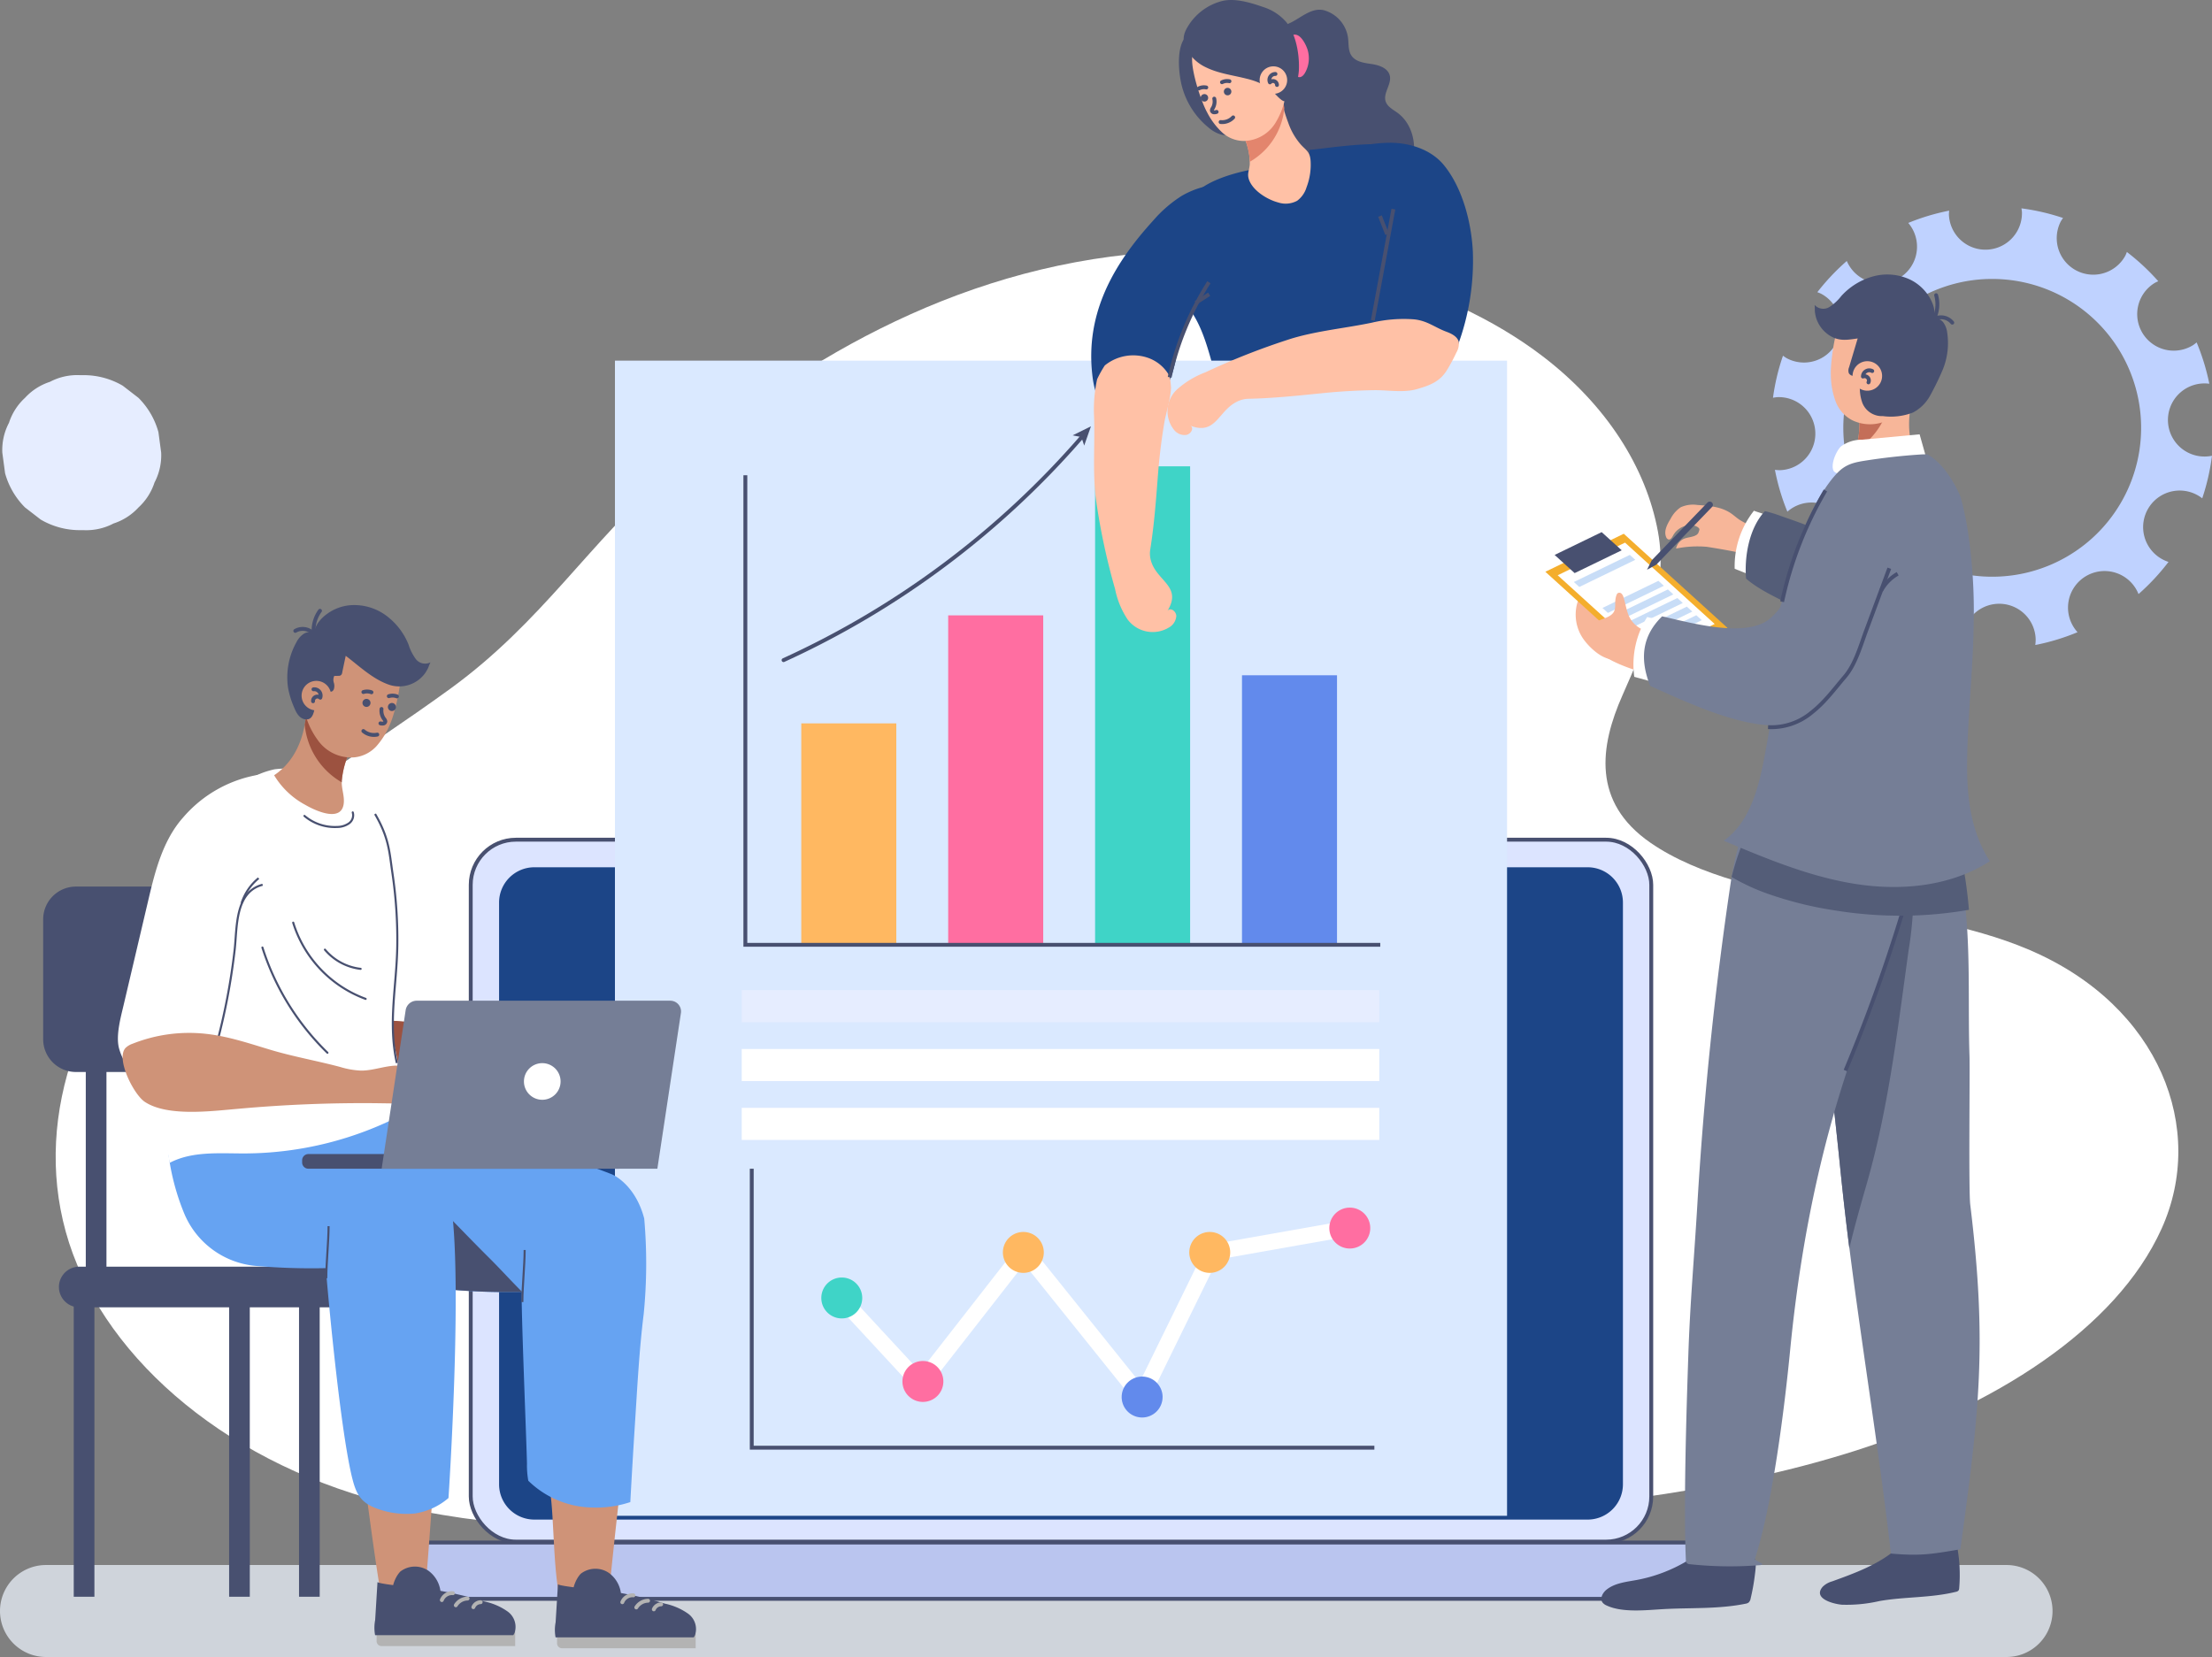 <svg xmlns="http://www.w3.org/2000/svg" width="428.023" height="320.673" viewBox="0 0 428.023 320.673">
  <rect x="0" y="0" width="428.023" height="320.673" fill="#808080" stroke="none"/>
  <g id="Scalability" transform="translate(-4188 -1812.674)">
    <path id="Path_16413" data-name="Path 16413" d="M388.267,401.949H8.9a8.9,8.9,0,0,1,0-17.8H388.267a8.9,8.9,0,0,1,0,17.8" transform="translate(4188 1731.398)" fill="#cfd4db"/>
    <path id="Path_16414" data-name="Path 16414" d="M391.562,177.263c-.161-.07-.323-.14-.486-.209-11.51-4.89-25.075-6.774-38.155-9.128-12.148-2.187-25.791-5.127-35.121-11.589-11.34-7.854-9.76-18.672-5.4-28.508,4.577-10.322,8.9-20.714,6.873-31.674-2.306-12.488-10.011-24.54-22.251-33.909C278.029,47.71,248.6,40,220.41,42.184c-37.833,2.926-68.9,21.96-92.489,42.578C112.444,98.29,103.306,113.653,85.653,126.5,68.2,139.2,48.6,150.643,33.908,165.033c-19.553,19.154-29.072,43.58-22.726,66.6s29.53,44.02,61.279,52.328c20.221,5.291,42.4,5.4,64.023,5.441,44.916.085,89.893.169,134.664-2.316,29.465-1.636,59.321-4.485,86.165-13.025s50.606-23.533,59.407-43c8.745-19.344-.354-43-25.158-53.79" transform="translate(4189.542 1819.417)" fill="#fff"/>
    <path id="Path_16415" data-name="Path 16415" d="M30.652,164.89a14.984,14.984,0,0,0-3.858-6.619l-3.035-2.345a14.929,14.929,0,0,0-7.571-2.048h-.742a11.3,11.3,0,0,0-5.779,1.291,11.235,11.235,0,0,0-4.827,3.1,11.247,11.247,0,0,0-3.1,4.827,11.3,11.3,0,0,0-1.292,5.78q.268,1.993.536,3.987a14.987,14.987,0,0,0,3.858,6.619l3.036,2.346a14.933,14.933,0,0,0,7.57,2.048h.742a11.308,11.308,0,0,0,5.779-1.292,11.235,11.235,0,0,0,4.827-3.1,11.241,11.241,0,0,0,3.1-4.827,11.3,11.3,0,0,0,1.292-5.779q-.268-2-.536-3.988" transform="translate(4188 1731.398)" fill="#e6edff"/>
    <path id="Path_16423" data-name="Path 16423" d="M311.924,40.953A42.524,42.524,0,0,0,304,43.332a6.967,6.967,0,0,1,.456.588,7.077,7.077,0,1,1-12.347,6.775,43.083,43.083,0,0,0-5.7,6.039,6.855,6.855,0,0,1,.732.3,7.07,7.07,0,0,1-6.632,12.489,6.936,6.936,0,0,1-.747-.5,42.464,42.464,0,0,0-1.935,8.143,6.839,6.839,0,0,1,.876-.12,7.07,7.07,0,1,1,.5,14.132,6.935,6.935,0,0,1-1-.066,42.576,42.576,0,0,0,2.408,8.1,7.069,7.069,0,1,1,7.316,11.856,43.147,43.147,0,0,0,6.183,5.841,6.952,6.952,0,0,1,.408-1A7.071,7.071,0,1,1,307,122.544a7.171,7.171,0,0,1-.643.963,42.5,42.5,0,0,0,8.319,1.951,7.059,7.059,0,1,1,13.98-1.609,7.024,7.024,0,0,1-.076,1.166,42.6,42.6,0,0,0,8.18-2.481,7.072,7.072,0,1,1,11.8-7.375,43.1,43.1,0,0,0,5.8-6.224,7.161,7.161,0,0,1-.972-.4,7.074,7.074,0,1,1,7.5-11.909,42.471,42.471,0,0,0,1.883-8.234,6.851,6.851,0,0,1-.947.129,7.075,7.075,0,1,1,.432-14.071,42.51,42.51,0,0,0-2.454-8,6.89,6.89,0,0,1-.677.524,7.07,7.07,0,0,1-7.5-11.988,7.243,7.243,0,0,1,.755-.373,43,43,0,0,0-6.078-5.664,6.67,6.67,0,0,1-.29.711,7.071,7.071,0,0,1-12.489-6.633,6.97,6.97,0,0,1,.435-.652,42.532,42.532,0,0,0-8.057-1.867,6.694,6.694,0,0,1,.1.714,7.07,7.07,0,0,1-14.131.5,6.742,6.742,0,0,1,.05-.769m7.3,13.236A28.814,28.814,0,1,1,291.453,84a28.814,28.814,0,0,1,27.776-29.815" transform="translate(4253.246 1812.487)" fill="#bfd2ff"/>
    <path id="Path_16424" data-name="Path 16424" d="M270.41,77.352c-.869-.635-1.949-1.172-2.284-2.195-.541-1.648,1.225-3.362.789-5.041-.366-1.41-2.04-1.98-3.48-2.195s-3.093-.414-3.916-1.616c-.685-1-.524-2.325-.684-3.526a6.462,6.462,0,0,0-4.534-5.238c-2.5-.71-4.684,1.559-6.773,2.471a7.2,7.2,0,0,0-4.184,5.4,17.232,17.232,0,0,0,.375,7.144,51.362,51.362,0,0,1,1.372,7.07,20.759,20.759,0,0,1-1.131,7.544,7.885,7.885,0,0,0,.309,5.687c.907,1.554,2.742,2.279,4.471,2.777a24.422,24.422,0,0,0,10.345.97,13.931,13.931,0,0,0,8.569-4.534,11.226,11.226,0,0,0,3.408-4.7c1.284-3.479.342-7.832-2.652-10.021" transform="translate(4188 1757.149)" fill="#485070"/>
    <path id="Path_16425" data-name="Path 16425" d="M253.045,65.244a5.685,5.685,0,0,1-.525,4.38c-.248.43-.641.87-1.136.835-.57-.04-.888-.665-1.068-1.207a19.531,19.531,0,0,1-.936-4.619c-.076-.962.1-2.7,1.471-2.366,1.06.258,1.923,2.05,2.194,2.977" transform="translate(4188 1757.149)" fill="#ff6ea1"/>
    <path id="Path_16426" data-name="Path 16426" d="M253.042,88.79c-1.007,3.512-6.719,5.209-10.006,1.16-.4-.5-.777-1.021-1.14-1.548-3.545.7-8.816,2.24-11.184,5.116a9.025,9.025,0,0,0-1.477,3.265,130.044,130.044,0,0,0-3.073,12.78,2.9,2.9,0,0,0-.014,1.485,3.306,3.306,0,0,0,1.227,1.346c4.9,3.861,6.184,10.1,7.8,15.734,2.446,8.554,3.574,20.387,6.019,28.942,8.014.616,41.4-6.958,45.415-10.475-5.76-10.372-10.422-29.084-12.249-42.1-.774-5.516-2.939-10.77-5.049-15.935-.494-1.209-.94-4-1.855-4.783-1.219-1.042-12.853.719-14.085.76q.066,1.031.094,2.062a7.084,7.084,0,0,1-.419,2.194" transform="translate(4188 1757.149)" fill="#1c4587"/>
    <path id="Path_16427" data-name="Path 16427" d="M241.143,83.131a15.429,15.429,0,0,0-1.574-3.455,9.875,9.875,0,0,0,5.478-1.863,16.724,16.724,0,0,0,2.205-1.941c.244-.249.616-.883,1.006-1.338-.527.615.772,4.081,1.033,4.789a12.7,12.7,0,0,0,2.37,4.125c1.052,1.167,1.741,1.364,1.926,3.014a12.116,12.116,0,0,1-.764,5.289A5.044,5.044,0,0,1,251,94.379a4.666,4.666,0,0,1-3.676.326c-2.07-.542-4.911-2.269-5.652-4.432-.388-1.134.048-1.715.151-2.877a11.228,11.228,0,0,0-.678-4.265" transform="translate(4188 1757.149)" fill="#ffc1a6"/>
    <path id="Path_16428" data-name="Path 16428" d="M241.841,86.829c0-.115,0-.232-.01-.35a16.066,16.066,0,0,0-2.263-6.8,9.875,9.875,0,0,0,5.479-1.863,16.788,16.788,0,0,0,2.205-1.941c.244-.249.615-.883,1.006-1.338.059.643.148,1.279.263,1.907a13.435,13.435,0,0,1-6.68,10.387" transform="translate(4188 1757.149)" fill="#e3856d"/>
    <path id="Path_16429" data-name="Path 16429" d="M228.65,72.018a15.342,15.342,0,0,0,5.261,8.242,6.408,6.408,0,0,0,2.358,1.3,3,3,0,0,0,2.582-.439c1.009-.8,1.179-2.24,1.253-3.526a29.648,29.648,0,0,0-.229-7.208,11.442,11.442,0,0,0-3.237-6.331c-1.448-1.338-5.422-3.281-7.169-1.436-1.9,2.005-1.409,7-.819,9.4" transform="translate(4188 1757.149)" fill="#485070"/>
    <path id="Path_16430" data-name="Path 16430" d="M230.716,66.351c.34-2.265,2.9-.583,4.983-1.544,1.809-.837,3.177-1.56,5.218-1.416a7.467,7.467,0,0,1,4.891,2.17c.342.359.655.726.946,1.1a25.88,25.88,0,0,1,2.108,4.174l.021.1a14.074,14.074,0,0,1-1.878,8.019,7.349,7.349,0,0,1-6.376,3.852,6.282,6.282,0,0,1-4.058-1.577,13.96,13.96,0,0,1-2.984-3.941c-1.221-2.208-3.246-8.436-2.871-10.931" transform="translate(4188 1757.149)" fill="#ffc1a6"/>
    <path id="Path_16431" data-name="Path 16431" d="M240.618,70.607c-2.47-.585-5.021-.941-7.292-2.064a8.2,8.2,0,0,1-3.926-3.891c-.76-1.753-.235-2.979.766-4.494a10.891,10.891,0,0,1,6.23-4.415c2.511-.661,5.653.313,8.061,1.151a9.821,9.821,0,0,1,4.4,2.862c1.961,2.369,2.628,6.451,2.474,9.445a16.22,16.22,0,0,1-.756,3.643c-.284,1-.793,2.129-1.953,2.273-.8.1-2.389-2.17-3.2-2.676a14.9,14.9,0,0,0-4.182-1.681q-.311-.08-.622-.153" transform="translate(4188 1757.149)" fill="#485070"/>
    <path id="Path_16432" data-name="Path 16432" d="M236.822,73.325a.725.725,0,1,0,.648-.795.726.726,0,0,0-.648.795" transform="translate(4188 1757.149)" fill="#485070"/>
    <path id="Path_16433" data-name="Path 16433" d="M237.9,71.248a2.236,2.236,0,0,0-1.448.19" transform="translate(4188 1757.149)" fill="none" stroke="#485070" stroke-linecap="round" stroke-miterlimit="10" stroke-width="0.75"/>
    <path id="Path_16434" data-name="Path 16434" d="M232.335,74.533a.725.725,0,1,0,.648-.795.726.726,0,0,0-.648.795" transform="translate(4188 1757.149)" fill="#485070"/>
    <path id="Path_16435" data-name="Path 16435" d="M233.415,72.455a2.236,2.236,0,0,0-1.448.19" transform="translate(4188 1757.149)" fill="none" stroke="#485070" stroke-linecap="round" stroke-miterlimit="10" stroke-width="0.75"/>
    <path id="Path_16436" data-name="Path 16436" d="M234.958,74.616a2.52,2.52,0,0,1-.289,1.857.74.74,0,0,0-.165.461.433.433,0,0,0,.383.325,1.252,1.252,0,0,0,.529-.079" transform="translate(4188 1757.149)" fill="none" stroke="#485070" stroke-linecap="round" stroke-miterlimit="10" stroke-width="0.75"/>
    <path id="Path_16437" data-name="Path 16437" d="M238.618,78.242a2.9,2.9,0,0,1-2.431.9" transform="translate(4188 1757.149)" fill="none" stroke="#485070" stroke-linecap="round" stroke-miterlimit="10" stroke-width="0.75"/>
    <path id="Path_16438" data-name="Path 16438" d="M249.051,70.755a2.662,2.662,0,1,1-2.919-2.377,2.662,2.662,0,0,1,2.919,2.377" transform="translate(4188 1757.149)" fill="#ffc1a6"/>
    <path id="Path_16439" data-name="Path 16439" d="M246.8,69.839a1.143,1.143,0,0,0-1.065,1.63.781.781,0,0,1,1.364.5" transform="translate(4188 1757.149)" fill="none" stroke="#485070" stroke-linecap="round" stroke-linejoin="round" stroke-width="0.75"/>
    <path id="Path_16440" data-name="Path 16440" d="M310.78,379.622H99.828a8.74,8.74,0,0,1-8.74-8.74V252.521a8.74,8.74,0,0,1,8.74-8.74H310.78a8.74,8.74,0,0,1,8.74,8.74V370.882a8.74,8.74,0,0,1-8.74,8.74" transform="translate(4188 1731.398)" fill="#dce4ff"/>
    <rect id="Rectangle_3830" data-name="Rectangle 3830" width="228.432" height="135.841" rx="8.74" transform="translate(4279.088 1975.178)" fill="none" stroke="#485070" stroke-miterlimit="10" stroke-width="0.75"/>
    <path id="Path_16441" data-name="Path 16441" d="M336.43,379.794H74.178a10.9,10.9,0,0,0,10.9,10.9H325.526a10.9,10.9,0,0,0,10.9-10.9" transform="translate(4188 1731.398)" fill="#bac5ef"/>
    <path id="Path_16442" data-name="Path 16442" d="M336.43,379.794H74.178a10.9,10.9,0,0,0,10.9,10.9H325.526A10.9,10.9,0,0,0,336.43,379.794Z" transform="translate(4188 1731.398)" fill="none" stroke="#485070" stroke-miterlimit="10" stroke-width="0.75"/>
    <path id="Path_16443" data-name="Path 16443" d="M307.208,375.357H103.4a6.829,6.829,0,0,1-6.829-6.83V255.945a6.829,6.829,0,0,1,6.829-6.83H307.208a6.83,6.83,0,0,1,6.83,6.83V368.527a6.83,6.83,0,0,1-6.83,6.83" transform="translate(4188 1731.398)" fill="#1c4587"/>
    <path id="Path_16444" data-name="Path 16444" d="M208.343,246.334a1.694,1.694,0,1,1-1.693-1.693,1.693,1.693,0,0,1,1.693,1.693" transform="translate(4188 1731.398)" fill="#333"/>
    <rect id="Rectangle_3831" data-name="Rectangle 3831" width="172.623" height="223.556" transform="translate(4306.992 1882.467)" fill="#dae9ff"/>
    <path id="Path_16445" data-name="Path 16445" d="M221.156,354.5l-22.971-28.619-19.976,25.6-17.316-18.711,2.263-2.1,14.853,16.049,20.142-25.809,22.371,27.872,12.984-26.512,27.411-4.848.537,3.038-25.867,4.574Z" transform="translate(4188 1731.398)" fill="#fff"/>
    <path id="Path_16446" data-name="Path 16446" d="M265.145,318.941a3.959,3.959,0,1,0-3.959,3.959,3.959,3.959,0,0,0,3.959-3.959" transform="translate(4188 1731.398)" fill="#ff6ea1"/>
    <path id="Path_16447" data-name="Path 16447" d="M224.963,351.64A3.959,3.959,0,1,0,221,355.6a3.959,3.959,0,0,0,3.959-3.959" transform="translate(4188 1731.398)" fill="#628aec"/>
    <path id="Path_16448" data-name="Path 16448" d="M238.044,323.652a3.959,3.959,0,1,0-3.959,3.959,3.958,3.958,0,0,0,3.959-3.959" transform="translate(4188 1731.398)" fill="#ffb861"/>
    <path id="Path_16449" data-name="Path 16449" d="M201.976,323.652a3.959,3.959,0,1,0-3.959,3.959,3.959,3.959,0,0,0,3.959-3.959" transform="translate(4188 1731.398)" fill="#ffb861"/>
    <path id="Path_16450" data-name="Path 16450" d="M182.54,348.625a3.959,3.959,0,1,0-3.959,3.959,3.959,3.959,0,0,0,3.959-3.959" transform="translate(4188 1731.398)" fill="#ff6ea1"/>
    <path id="Path_16451" data-name="Path 16451" d="M166.842,332.468a3.959,3.959,0,1,0-3.959,3.959,3.959,3.959,0,0,0,3.959-3.959" transform="translate(4188 1731.398)" fill="#3fd4c7"/>
    <path id="Path_16452" data-name="Path 16452" d="M145.463,307.455v53.99H265.942" transform="translate(4188 1731.398)" fill="none" stroke="#485070" stroke-miterlimit="10" stroke-width="0.75"/>
    <rect id="Rectangle_3832" data-name="Rectangle 3832" width="18.387" height="42.712" transform="translate(4343.049 1952.668)" fill="#ffb861"/>
    <rect id="Rectangle_3833" data-name="Rectangle 3833" width="18.388" height="63.615" transform="translate(4371.474 1931.765)" fill="#ff6ea1"/>
    <path id="Path_16453" data-name="Path 16453" d="M151.619,209.03a169.517,169.517,0,0,0,57.8-43.272" transform="translate(4188 1731.398)" fill="none" stroke="#485070" stroke-linecap="round" stroke-miterlimit="10" stroke-width="0.75"/>
    <path id="Path_16454" data-name="Path 16454" d="M211.1,163.781l-1.308,3.727-.542-1.64-1.693-.342Z" transform="translate(4188 1731.398)" fill="#485070"/>
    <rect id="Rectangle_3834" data-name="Rectangle 3834" width="18.387" height="92.461" transform="translate(4399.901 1902.919)" fill="#3fd4c7"/>
    <rect id="Rectangle_3835" data-name="Rectangle 3835" width="18.387" height="52.022" transform="translate(4428.327 1943.358)" fill="#628aec"/>
    <path id="Path_16455" data-name="Path 16455" d="M144.227,173.244v90.877H267.082" transform="translate(4188 1731.398)" fill="none" stroke="#485070" stroke-miterlimit="10" stroke-width="0.75"/>
    <rect id="Rectangle_3836" data-name="Rectangle 3836" width="123.369" height="6.213" transform="translate(4331.525 2004.292)" fill="#e6edff"/>
    <rect id="Rectangle_3839" data-name="Rectangle 3839" width="123.369" height="6.213" transform="translate(4331.525 2015.682)" fill="#fff"/>
    <rect id="Rectangle_3840" data-name="Rectangle 3840" width="123.369" height="6.213" transform="translate(4331.525 2027.072)" fill="#fff"/>
    <path id="Path_16456" data-name="Path 16456" d="M262.221,84.042c-1.438.339-2.865.74-4.283,1.14a1.681,1.681,0,0,0-.674.3,1.614,1.614,0,0,0-.42.919,18.528,18.528,0,0,0,3.246,14.132c.88,1.1,1.923,2.053,2.875,3.089s2.19,1.943,3.032,3.016c.979,1.247,1.393,3.269,1.847,4.764a46.508,46.508,0,0,1,1.919,10.553c.152,2.376.264,5.078,2.087,6.609,1.8,1.518,4.669,1.13,6.533-.314a12.553,12.553,0,0,0,3.715-5.907,47.321,47.321,0,0,0,2.9-18.108c-.272-5.589-1.983-12.321-5.594-16.742-2.417-2.96-6.4-4.283-10.22-4.341a28.459,28.459,0,0,0-6.958.886" transform="translate(4188 1757.149)" fill="#1c4587"/>
    <path id="Path_16457" data-name="Path 16457" d="M265.64,117.53q1.99-10.77,3.982-21.539" transform="translate(4188 1757.149)" fill="none" stroke="#485070" stroke-miterlimit="10" stroke-width="0.75"/>
    <path id="Path_16458" data-name="Path 16458" d="M267.027,97.34l1.377,3.518" transform="translate(4188 1757.149)" fill="none" stroke="#485070" stroke-miterlimit="10" stroke-width="0.75"/>
    <path id="Path_16459" data-name="Path 16459" d="M239.975,133a5.03,5.03,0,0,1,1.59-.3c4.851-.1,9.589-.607,14.484-1.1,3.276-.33,6.556-.518,9.821-.565,2.633-.038,5.682.535,8.247-.189,2.715-.767,4.562-1.528,5.92-3.774a35.25,35.25,0,0,0,1.776-3.324,3.373,3.373,0,0,0,.46-2.037c-.211-.986-1.3-1.585-2.37-1.978-2.275-.836-3.681-2.138-6.292-2.406a26.855,26.855,0,0,0-8.118.636c-5.2,1.091-10.408,1.542-15.513,3.061a137,137,0,0,0-16.737,6.555,17.473,17.473,0,0,0-5.5,3.325,5.755,5.755,0,0,0-.566,7.809,2.615,2.615,0,0,0,2.347.99c.957-.17,1.6-1.428.793-1.8,5.254,2.024,5.393-3.376,9.66-4.907" transform="translate(4188 1757.149)" fill="#ffc1a6"/>
    <path id="Path_16460" data-name="Path 16460" d="M223.553,133.834l.036-.321-.241.592.2-.271" transform="translate(4188 1731.398)" fill="#ff6ea1"/>
    <path id="Path_16461" data-name="Path 16461" d="M237.174,93.226a3.474,3.474,0,0,0-1.336-1.391c-1.695-.991-5.258.533-6.784,1.373a10.23,10.23,0,0,0-.956.591,24.819,24.819,0,0,0-4.859,4.3c-.489.536-.966,1.081-1.439,1.626-7.054,8.146-11.61,17.12-10.469,28.029.244,2.336.71,4.854,2.45,6.432a6.211,6.211,0,0,0,5.231,1.343,9.406,9.406,0,0,0,4.628-2.461l-.051.446c.087-.213.173-.425.26-.637,2.782-2.7,3.433-6.434,4.107-10.068l0-.025,6.633-16.282c1.057-2.594,4.468-9.725,2.581-13.275" transform="translate(4188 1757.149)" fill="#1c4587"/>
    <path id="Path_16462" data-name="Path 16462" d="M225.9,173.748c3.044-4.973-2.505-5.8-3.311-10.238a4.774,4.774,0,0,1-.017-1.62c.773-4.842,1.116-9.622,1.5-14.556q.384-4.956,1.2-9.848c.368-2.2,1.222-4.636,1.327-6.924-.055-.729-.136-1.459-.255-2.172a7.583,7.583,0,0,0-4.567-3.731,8.719,8.719,0,0,0-8,1.592,21.916,21.916,0,0,0-1.482,2.659,27.632,27.632,0,0,0-.592,7.293c.181,5.317-.3,10.556.342,15.831a128.465,128.465,0,0,0,3.726,17.491,16.312,16.312,0,0,0,2.433,5.9,6.06,6.06,0,0,0,7.96,1.553,2.772,2.772,0,0,0,1.449-2.211c0-.974-1.184-1.77-1.716-1.018" transform="translate(4188 1757.149)" fill="#ffc1a6"/>
    <path id="Path_16463" data-name="Path 16463" d="M226.329,128.543a56.774,56.774,0,0,1,7.6-18.393" transform="translate(4188 1757.149)" fill="none" stroke="#485070" stroke-miterlimit="10" stroke-width="0.75"/>
    <path id="Path_16464" data-name="Path 16464" d="M231.372,114.143l2.6-1.678" transform="translate(4188 1757.149)" fill="none" stroke="#485070" stroke-miterlimit="10" stroke-width="0.75"/>
    <path id="Path_16465" data-name="Path 16465" d="M77.055,239.593c3.722,4.254,5.248,9.99,6.513,15.363l4.9,20.831a24.736,24.736,0,0,1,.817,4.947,36.275,36.275,0,0,1-1.325,8.692c-.809,3.32-2.8,3.116-5.754,2.822-4.678-.465-11.042-1.88-14.2-5.695-1.5-1.813-1.984-4.236-2.417-6.55q-.891-4.773-1.784-9.546c-2.43-13-4.859-26.409-2.11-39.346a24.671,24.671,0,0,1,15.354,8.482" transform="translate(4188 1731.398)" fill="#fff"/>
    <path id="Path_16466" data-name="Path 16466" d="M83.931,280.709c2.068.981,4.048,2.244,6.039,3.442,3.162,1.9,6.462,3.242,9.7,5.011a9.649,9.649,0,0,0,2.865,1.177c1.733.306,3.562-.346,5.307-.113,2.334.313,4.323,2.394,5.169,5.144,1.424,4.631-1.911,2.907-4.121,2.5l-5.17-.949a154.061,154.061,0,0,0-20.218-2.2c-3.772-.195-10.416-.108-13.237-3.544-1.371-1.67-2.888-8.956-1.083-10.764a2.769,2.769,0,0,1,1.158-.627,17.558,17.558,0,0,1,10.835-.168,20.78,20.78,0,0,1,2.755,1.09" transform="translate(4188 1731.398)" fill="#9c5240"/>
    <path id="Path_16467" data-name="Path 16467" d="M81.479,334.278H15.335a3.932,3.932,0,0,1,0-7.864H81.479a3.932,3.932,0,0,1,0,7.864" transform="translate(4188 1731.398)" fill="#485070"/>
    <path id="Path_16468" data-name="Path 16468" d="M8.355,282.4V259.19a6.335,6.335,0,0,1,6.335-6.335H66.417a6.335,6.335,0,0,1,6.335,6.335V282.4a6.335,6.335,0,0,1-6.335,6.335H14.69A6.335,6.335,0,0,1,8.355,282.4" transform="translate(4188 1731.398)" fill="#485070"/>
    <rect id="Rectangle_3841" data-name="Rectangle 3841" width="4" height="47.74" transform="translate(4204.599 2014.302)" fill="#485070"/>
    <rect id="Rectangle_3842" data-name="Rectangle 3842" width="4" height="47.74" transform="translate(4247.748 2014.302)" fill="#485070"/>
    <rect id="Rectangle_3843" data-name="Rectangle 3843" width="4" height="57.989" transform="translate(4232.335 2063.699)" fill="#485070"/>
    <rect id="Rectangle_3844" data-name="Rectangle 3844" width="4" height="57.989" transform="translate(4202.269 2063.699)" fill="#485070"/>
    <rect id="Rectangle_3845" data-name="Rectangle 3845" width="4" height="57.989" transform="translate(4266.386 2063.699)" fill="#485070"/>
    <rect id="Rectangle_3846" data-name="Rectangle 3846" width="4" height="57.989" transform="translate(4245.862 2063.699)" fill="#485070"/>
    <path id="Path_16469" data-name="Path 16469" d="M122.4,352.653c-2.268.476-3.826.591-6.5.968-3.9.549-7.805,1.005-11.724,1.343,1.022,7.049,1.952,13.247,2.189,14.494,1.024,5.4.459,18.928,2.869,24.061,2.933.365,5.472-.119,8.215-.343,1.456-13.532,2.652-27.111,4.956-40.523" transform="translate(4188 1731.398)" fill="#cf9378"/>
    <path id="Path_16470" data-name="Path 16470" d="M101.97,364.528a16.991,16.991,0,0,0,.253,3.309,18.165,18.165,0,0,0,12.219,5.183,21.047,21.047,0,0,0,7.524-1.049q.43-7.922.941-15.838c.439-6.869.8-13.735,1.65-20.568a99.232,99.232,0,0,0,.1-18.465c-1.75-6.71-6.207-8.542-6.207-8.542s-12.462-4.931-22-7.026c-11.714-2.571-23.621-4.48-35.4-7.046-5.662-1.233-15.135-1.005-18.058,5.186-3.382,7.162,3.36,16.683,8.791,20.819,5.619,4.278,12.554,6.443,19.454,7.947A126.418,126.418,0,0,0,101,331.3c-.32,0,.954,30.749.968,33.226" transform="translate(4188 1731.398)" fill="#66a3f2"/>
    <path id="Path_16471" data-name="Path 16471" d="M100.986,331.358c.019-.019.04-.035.058-.054-2.176-2.162-4.232-4.451-6.408-6.611-3.24-3.215-6.386-6.53-9.6-9.768-6.393-6.434-12.819-12.836-19.072-19.406q-2.461-.5-4.916-1.033c-5.662-1.234-15.135-1.006-18.058,5.185-3.382,7.163,3.36,16.683,8.792,20.819,5.618,4.279,12.553,6.444,19.453,7.948A126.369,126.369,0,0,0,101,331.3c-.006,0-.011.033-.016.057" transform="translate(4188 1731.398)" fill="#485070"/>
    <path id="Path_16472" data-name="Path 16472" d="M101.076,333.264c.009-3.13.435-6.953.445-10.083" transform="translate(4188 1731.398)" fill="none" stroke="#485070" stroke-miterlimit="10" stroke-width="0.398"/>
    <path id="Path_16473" data-name="Path 16473" d="M109.117,305.536c-8.379-2.7-16.024-5.187-28.323-6.851" transform="translate(4188 1731.398)" fill="none" stroke="#485070" stroke-miterlimit="10" stroke-width="0.75"/>
    <path id="Path_16474" data-name="Path 16474" d="M134.613,400.261H108.754a.961.961,0,0,1-.961-.962v-1.941h26.82Z" transform="translate(4188 1731.398)" fill="#b3b3b3"/>
    <path id="Path_16475" data-name="Path 16475" d="M134.236,398.148a2.829,2.829,0,0,0,.253-.426,3.676,3.676,0,0,0-1.358-4.168,12.053,12.053,0,0,0-4.449-1.925,74.2,74.2,0,0,0-10.079-2.321c-.914-.125-10.68-1.019-10.637-1.461l-.453,7.387a7.762,7.762,0,0,0-.011,2.914Z" transform="translate(4188 1731.398)" fill="#485070"/>
    <path id="Path_16476" data-name="Path 16476" d="M112.407,385.815a4.639,4.639,0,0,1,5.4-.148,5.771,5.771,0,0,1,2.381,5,1.368,1.368,0,0,1-.345.984,1.523,1.523,0,0,1-1.018.259l-4.621.055c-.961.011-2.186.235-2.855-.63-1.179-1.524-.085-4.38,1.059-5.524" transform="translate(4188 1731.398)" fill="#485070"/>
    <path id="Path_16477" data-name="Path 16477" d="M122.565,390.015a2.124,2.124,0,0,0-2.149,1.336" transform="translate(4188 1731.398)" fill="none" stroke="#b3b3b3" stroke-linecap="round" stroke-miterlimit="10" stroke-width="0.75"/>
    <path id="Path_16478" data-name="Path 16478" d="M123.124,392.361a2.756,2.756,0,0,1,2.276-1.3" transform="translate(4188 1731.398)" fill="none" stroke="#b3b3b3" stroke-linecap="round" stroke-miterlimit="10" stroke-width="0.75"/>
    <path id="Path_16479" data-name="Path 16479" d="M126.515,392.728a1.561,1.561,0,0,1,1.417-.967" transform="translate(4188 1731.398)" fill="none" stroke="#b3b3b3" stroke-linecap="round" stroke-miterlimit="10" stroke-width="0.75"/>
    <path id="Path_16480" data-name="Path 16480" d="M77.957,349.01q-5.151.726-10.33,1.2c2.609,12.834,3.812,25.9,5.94,38.817,2.93-.011,5.6-.631,8.718-.563.592-3.911,1.786-27.133,3.624-40.753a65.522,65.522,0,0,1-7.952,1.3" transform="translate(4188 1731.398)" fill="#cf9378"/>
    <path id="Path_16481" data-name="Path 16481" d="M68.143,367.276c.71,2.891,1.537,4.663,4.385,5.794a16.473,16.473,0,0,0,7.81,1.1,13.07,13.07,0,0,0,6.446-2.985s3.675-54.792-.9-61.813c-5.594-8.59-17.84-10.353-27.382-12.447-8.359-1.836-16.816-3.335-25.255-4.975-2.059,7.813-.572,17,2.414,24.205l.046.111a16.594,16.594,0,0,0,13.907,10.008,125.166,125.166,0,0,0,13.445.42c-.058,0,2.54,30.237,5.081,40.585" transform="translate(4188 1731.398)" fill="#66a3f2"/>
    <path id="Path_16482" data-name="Path 16482" d="M63.135,328.653c.01-3.13.436-6.952.446-10.083" transform="translate(4188 1731.398)" fill="none" stroke="#485070" stroke-miterlimit="10" stroke-width="0.398"/>
    <path id="Path_16483" data-name="Path 16483" d="M99.692,399.841H73.833a.961.961,0,0,1-.961-.962v-1.941h26.82Z" transform="translate(4188 1731.398)" fill="#b3b3b3"/>
    <path id="Path_16484" data-name="Path 16484" d="M99.315,397.728a2.832,2.832,0,0,0,.253-.426,3.676,3.676,0,0,0-1.358-4.168,12.05,12.05,0,0,0-4.45-1.925,74.155,74.155,0,0,0-10.078-2.321c-.914-.125-10.68-1.019-10.637-1.461l-.453,7.387a7.762,7.762,0,0,0-.011,2.914Z" transform="translate(4188 1731.398)" fill="#485070"/>
    <path id="Path_16485" data-name="Path 16485" d="M77.485,385.395a4.639,4.639,0,0,1,5.4-.148,5.77,5.77,0,0,1,2.381,5,1.368,1.368,0,0,1-.345.984,1.523,1.523,0,0,1-1.018.259l-4.621.055c-.961.011-2.186.235-2.855-.63-1.179-1.524-.085-4.38,1.059-5.524" transform="translate(4188 1731.398)" fill="#485070"/>
    <path id="Path_16486" data-name="Path 16486" d="M87.644,389.6a2.124,2.124,0,0,0-2.149,1.336" transform="translate(4188 1731.398)" fill="none" stroke="#b3b3b3" stroke-linecap="round" stroke-miterlimit="10" stroke-width="0.75"/>
    <path id="Path_16487" data-name="Path 16487" d="M88.2,391.941a2.757,2.757,0,0,1,2.276-1.3" transform="translate(4188 1731.398)" fill="none" stroke="#b3b3b3" stroke-linecap="round" stroke-miterlimit="10" stroke-width="0.75"/>
    <path id="Path_16488" data-name="Path 16488" d="M91.594,392.308a1.561,1.561,0,0,1,1.417-.967" transform="translate(4188 1731.398)" fill="none" stroke="#b3b3b3" stroke-linecap="round" stroke-miterlimit="10" stroke-width="0.75"/>
    <path id="Path_16489" data-name="Path 16489" d="M32.123,302.535q.354,1.89.709,3.781c4.351-2.288,9.556-1.81,14.473-1.818a66.692,66.692,0,0,0,31-7.745,41.637,41.637,0,0,1-1.158-7.943c-.015-2.739-1.147-5.393-1.147-8.14-.18-3.71-.036-7.427.146-11.134.346-7.021.821-14.122-.491-21.028a30.865,30.865,0,0,0-5.25-12.584c-1.25-1.693-2.983-3.888-4.9-4.862-2.033-1.033-5.084-.688-7.371-.89a19.6,19.6,0,0,0-5.024-.012,16.82,16.82,0,0,0-5.693,2.4c-9.47,5.681-10.62,14.842-13.471,24.7-1.424,4.925-3.655,9.587-5.084,14.511a27.978,27.978,0,0,0-1.058,8.478c.063,2.587,1.057,4.894,1.533,7.436q1.392,7.422,2.783,14.845" transform="translate(4188 1731.398)" fill="#fff"/>
    <path id="Path_16490" data-name="Path 16490" d="M58.911,239.179a9.116,9.116,0,0,0,6.38,2.135,4,4,0,0,0,2.246-.705,1.926,1.926,0,0,0,.719-2.112" transform="translate(4188 1731.398)" fill="none" stroke="#485070" stroke-linecap="round" stroke-miterlimit="10" stroke-width="0.398"/>
    <path id="Path_16491" data-name="Path 16491" d="M56.735,259.833a22.95,22.95,0,0,0,14.016,14.753" transform="translate(4188 1731.398)" fill="none" stroke="#485070" stroke-linecap="round" stroke-miterlimit="10" stroke-width="0.398"/>
    <path id="Path_16492" data-name="Path 16492" d="M62.872,265.059a10.633,10.633,0,0,0,6.912,3.716" transform="translate(4188 1731.398)" fill="none" stroke="#485070" stroke-linecap="round" stroke-miterlimit="10" stroke-width="0.398"/>
    <path id="Path_16493" data-name="Path 16493" d="M50.778,264.649a49.148,49.148,0,0,0,12.584,20.363" transform="translate(4188 1731.398)" fill="none" stroke="#485070" stroke-linecap="round" stroke-miterlimit="10" stroke-width="0.398"/>
    <path id="Path_16494" data-name="Path 16494" d="M72.575,238.8c2.719,4.681,2.754,7.344,3.365,11.474a87.439,87.439,0,0,1,.936,13.962c-.1,7.831-1.832,15-.083,22.771" transform="translate(4188 1731.398)" fill="none" stroke="#485070" stroke-miterlimit="10" stroke-width="0.398"/>
    <path id="Path_16495" data-name="Path 16495" d="M66.88,228.709A16.577,16.577,0,0,1,68.569,225a10.6,10.6,0,0,1-5.878-2,17.984,17.984,0,0,1-2.365-2.082c-.262-.267-.661-.947-1.08-1.436-.434,4.709-2.188,9.137-6.2,11.826a15.658,15.658,0,0,0,6.066,5.752c2.094,1.214,7.312,3.56,7.428-.682.038-1.388-.513-2.671-.394-4.081a16.592,16.592,0,0,1,.738-3.591" transform="translate(4188 1731.398)" fill="#cf9378"/>
    <path id="Path_16496" data-name="Path 16496" d="M66.131,232.677c0-.125,0-.25.011-.377A17.233,17.233,0,0,1,68.57,225a10.6,10.6,0,0,1-5.879-2,18.065,18.065,0,0,1-2.365-2.083c-.262-.267-.661-.947-1.08-1.436-.063.69-.159,1.373-.282,2.046a14.419,14.419,0,0,0,7.167,11.146" transform="translate(4188 1731.398)" fill="#9c5240"/>
    <path id="Path_16497" data-name="Path 16497" d="M35.333,239.593c-3.722,4.254-5.248,9.99-6.513,15.363l-4.9,20.83c-.567,2.406-1.476,5.7-.943,8.153a10.589,10.589,0,0,0,4.827,6.536c2.471,1.484,6.233,2.161,8.947.9,2.659-1.235,5.7-2.491,7.631-4.822,1.5-1.813,1.983-4.236,2.416-6.55q.891-4.773,1.784-9.546c2.43-13,4.859-26.409,2.11-39.346a24.671,24.671,0,0,0-15.354,8.482" transform="translate(4188 1731.398)" fill="#fff"/>
    <path id="Path_16498" data-name="Path 16498" d="M50.817,252.5c-5.407,1.408-4.923,8.328-5.412,12.6a125.455,125.455,0,0,1-3.595,18.675" transform="translate(4188 1731.398)" fill="none" stroke="#485070" stroke-miterlimit="10" stroke-width="0.398"/>
    <path id="Path_16499" data-name="Path 16499" d="M46.757,256.055a10.316,10.316,0,0,1,3.285-4.824" transform="translate(4188 1731.398)" fill="none" stroke="#485070" stroke-miterlimit="10" stroke-width="0.398"/>
    <path id="Path_16500" data-name="Path 16500" d="M43.562,281.967c2.9.634,5.745,1.561,8.592,2.422,4.52,1.367,9.1,2.156,13.691,3.378a16.208,16.208,0,0,0,3.979.7c2.321.022,4.562-.917,6.883-.968a9.356,9.356,0,0,1,7.821,4.241c2.84,4.34-1.867,3.178-4.829,3.135l-6.931-.1a267.1,267.1,0,0,0-26.779,1.094c-4.949.416-13.577,1.575-17.98-1.361-2.139-1.426-5.665-8.371-3.7-10.447a3.716,3.716,0,0,1,1.373-.806,29.62,29.62,0,0,1,14.064-1.916,34.873,34.873,0,0,1,3.817.631" transform="translate(4188 1731.398)" fill="#cf9378"/>
    <line id="Line_31" data-name="Line 31" x1="0.165" transform="translate(4297.681 2016.784)" fill="#dc8b77"/>
    <path id="Path_16501" data-name="Path 16501" d="M119.674,307.454h-60a1.212,1.212,0,0,1-1.212-1.212v-.413a1.212,1.212,0,0,1,1.212-1.213h60a1.212,1.212,0,0,1,1.212,1.213v.413a1.212,1.212,0,0,1-1.212,1.212" transform="translate(4188 1731.398)" fill="#485070"/>
    <path id="Path_16502" data-name="Path 16502" d="M127.2,307.454H73.849L78.491,276.8a2.165,2.165,0,0,1,2.114-1.859h49.118a2.078,2.078,0,0,1,2.028,2.429Z" transform="translate(4188 1731.398)" fill="#757e96"/>
    <path id="Path_16503" data-name="Path 16503" d="M108.473,290.568a3.545,3.545,0,1,1-3.546-3.545,3.546,3.546,0,0,1,3.546,3.545" transform="translate(4188 1731.398)" fill="#fff"/>
    <path id="Path_16504" data-name="Path 16504" d="M77.45,209.2c-.611-2.38-3.163-.306-5.487-1.1-2.022-.7-3.561-1.317-5.724-.942A8.015,8.015,0,0,0,61.255,210c-.325.421-.62.847-.89,1.273a27.842,27.842,0,0,0-1.8,4.685c0,.036-.007.072-.011.107a15.1,15.1,0,0,0,2.879,8.355,7.884,7.884,0,0,0,7.226,3.415,6.74,6.74,0,0,0,4.16-2.125,14.985,14.985,0,0,0,2.754-4.532c1.063-2.49,2.545-9.358,1.872-11.981" transform="translate(4188 1731.398)" fill="#cf9378"/>
    <path id="Path_16505" data-name="Path 16505" d="M66.2,211.532c.023-.1.04-.224.068-.358q.315-1.489.627-2.978c2.51,1.875,5.233,4.548,8.482,5.626a6.182,6.182,0,0,0,6.787-2.14,7.505,7.505,0,0,0,.7-1.179,8.7,8.7,0,0,1,.434-1.049,2.268,2.268,0,0,1-2.825-.618,9.388,9.388,0,0,1-1.416-2.807,12.985,12.985,0,0,0-4.532-5.766,10.391,10.391,0,0,0-7.04-1.834,8.934,8.934,0,0,0-4.291,1.721,7.728,7.728,0,0,0-1.638,1.642c-.209.291-1.091,1.884-.735,2.192a1.8,1.8,0,0,0-2.039-.056,4.211,4.211,0,0,0-1.414,1.622,13.917,13.917,0,0,0-1.611,8.937,17.325,17.325,0,0,0,1.2,3.806c.412,1.033,1.078,2.186,2.333,2.213,1.733.038,1.541-2.869,2.033-4.369.193-.589.15-1.327.853-1.5s1.859,1.171,2.407.066a2.051,2.051,0,0,0,.013-1.308,1.764,1.764,0,0,1,.083-1.3c.023-.036.918,0,1.053-.044a.609.609,0,0,0,.461-.52" transform="translate(4188 1731.398)" fill="#485070"/>
    <path id="Path_16506" data-name="Path 16506" d="M61.918,199.482a6.475,6.475,0,0,0-.7,6.416" transform="translate(4188 1731.398)" fill="none" stroke="#485070" stroke-linecap="round" stroke-miterlimit="10" stroke-width="0.75"/>
    <path id="Path_16507" data-name="Path 16507" d="M57.14,203.369a2.828,2.828,0,0,1,3.533.559" transform="translate(4188 1731.398)" fill="none" stroke="#485070" stroke-linecap="round" stroke-miterlimit="10" stroke-width="0.75"/>
    <path id="Path_16508" data-name="Path 16508" d="M71.694,217.306a.778.778,0,1,1-.778-.778.778.778,0,0,1,.778.778" transform="translate(4188 1731.398)" fill="#485070"/>
    <path id="Path_16509" data-name="Path 16509" d="M70.314,215.206a2.4,2.4,0,0,1,1.566.045" transform="translate(4188 1731.398)" fill="none" stroke="#485070" stroke-linecap="round" stroke-miterlimit="10" stroke-width="0.75"/>
    <path id="Path_16510" data-name="Path 16510" d="M76.615,218.1a.778.778,0,1,1-.778-.778.778.778,0,0,1,.778.778" transform="translate(4188 1731.398)" fill="#485070"/>
    <path id="Path_16511" data-name="Path 16511" d="M75.236,216.005a2.4,2.4,0,0,1,1.566.045" transform="translate(4188 1731.398)" fill="none" stroke="#485070" stroke-linecap="round" stroke-miterlimit="10" stroke-width="0.75"/>
    <path id="Path_16512" data-name="Path 16512" d="M73.824,218.48a2.711,2.711,0,0,0,.511,1.951.787.787,0,0,1,.226.474.466.466,0,0,1-.373.389,1.373,1.373,0,0,1-.573-.027" transform="translate(4188 1731.398)" fill="none" stroke="#485070" stroke-linecap="round" stroke-miterlimit="10" stroke-width="0.75"/>
    <path id="Path_16513" data-name="Path 16513" d="M70.313,222.749a3.12,3.12,0,0,0,2.693.691" transform="translate(4188 1731.398)" fill="none" stroke="#485070" stroke-linecap="round" stroke-miterlimit="10" stroke-width="0.75"/>
    <path id="Path_16514" data-name="Path 16514" d="M58.361,215.9a2.856,2.856,0,1,0,2.856-2.856,2.856,2.856,0,0,0-2.856,2.856" transform="translate(4188 1731.398)" fill="#cf9378"/>
    <path id="Path_16515" data-name="Path 16515" d="M60.661,214.674a1.227,1.227,0,0,1,1.315,1.624.838.838,0,0,0-1.4.688" transform="translate(4188 1731.398)" fill="none" stroke="#485070" stroke-linecap="round" stroke-linejoin="round" stroke-width="0.75"/>
    <path id="Path_16516" data-name="Path 16516" d="M378.47,379.385c-.082-.36-10.294,1.426-11.423,1.6-.042.035-.082.072-.124.107-3.531,3-8.01,4.634-12.393,6.22a4.192,4.192,0,0,0-1.849,1.056c-1.99,2.335,2.234,3.339,3.732,3.464a28.3,28.3,0,0,0,7.255-.707c4.918-.865,9.937-.585,14.8-1.787a.848.848,0,0,0,.514-.264.869.869,0,0,0,.123-.449,30.223,30.223,0,0,0-.64-9.242" transform="translate(4188 1731.398)" fill="#485070"/>
    <path id="Path_16517" data-name="Path 16517" d="M356.113,307.578c2.465,24.577,6.964,49.8,9.779,74.357,5.76.495,7.845.118,13.439-.83,3.666-26.711,5.219-39.6,1.912-66.7-.339-2.781-.047-25.817-.146-28.775-.586-17.612,1.767-37.716-8.811-52.588-2.671-3.756-7.048-6.638-11.5-6.29a10.384,10.384,0,0,0-7.635,4.566c-5.464,7.416-2.416,27.568-1.443,36.366,1.289,11.664,3.227,28.178,4.4,39.892" transform="translate(4188 1731.398)" fill="#757e96"/>
    <path id="Path_16518" data-name="Path 16518" d="M357.847,322.869c1-4.262,2.219-8.477,3.421-12.686,4.207-14.726,5.944-29.861,8.047-45a69.286,69.286,0,0,0,.938-10.813c-.067-3.676-.549-7.374-.844-11.039a95.766,95.766,0,0,0-2.073-14.893,11.189,11.189,0,0,0-6.548-1.688,10.381,10.381,0,0,0-7.634,4.566c-5.465,7.417-2.416,27.569-1.444,36.366,1.289,11.664,3.227,28.178,4.4,39.892.5,5.016,1.093,10.127,1.734,15.291" transform="translate(4188 1731.398)" fill="#545d78"/>
    <path id="Path_16519" data-name="Path 16519" d="M339.093,382.8a2.019,2.019,0,0,0-.3.019,39.651,39.651,0,0,1-9.863-.052,3.549,3.549,0,0,0-1.254-.02,3.587,3.587,0,0,0-1.025.492,29.51,29.51,0,0,1-9.974,3.81c-2.025.374-4.207.583-5.815,1.871-.752.6-1.339,1.72-.765,2.494a2,2,0,0,0,.788.569c3.072,1.443,7.706.882,11.007.7,5.33-.3,10.61.026,15.866-1.043a1.345,1.345,0,0,0,.608-.237,1.416,1.416,0,0,0,.393-.815,40.079,40.079,0,0,0,.795-4.415c.068-.586.4-2.7-.006-3.193a.577.577,0,0,0-.452-.179" transform="translate(4188 1731.398)" fill="#485070"/>
    <path id="Path_16520" data-name="Path 16520" d="M352.132,230.127c-12.122-.195-15.831,12.456-17.273,22.187q-4.572,30.825-6.414,61.972c-.61,10.315-1.418,19.03-1.757,29.36-.362,10.605-.934,28.954-.474,39.5a.976.976,0,0,0,.165.605.964.964,0,0,0,.657.246,72.833,72.833,0,0,0,13.387.189,1.136,1.136,0,0,0,.6-.161c.193-.14-1.521-.811-1.448-1.037,3.411-10.53,5.742-29.354,6.812-40.357,2.238-23.008,7.018-45.4,15.6-66.652,8.58-20.073,13.428-45.481-9.851-45.855" transform="translate(4188 1731.398)" fill="#757e96"/>
    <path id="Path_16521" data-name="Path 16521" d="M357.1,288.459a320.465,320.465,0,0,0,12.5-35.62" transform="translate(4188 1731.398)" fill="none" stroke="#485070" stroke-miterlimit="10" stroke-width="0.75"/>
    <path id="Path_16522" data-name="Path 16522" d="M354.514,257.383c.039.007.078.012.117.018q1.662.271,3.331.484c.816.1,1.636.187,2.457.263l.807.072q1.027.084,2.058.144c.388.022.776.038,1.164.055.3.012.607.029.911.038v-.008a76.485,76.485,0,0,0,15.63-1.1c-.773-9.286-2.8-18.237-8.2-25.825-2.672-3.755-7.049-6.638-11.5-6.289a10.375,10.375,0,0,0-7.634,4.566,10.837,10.837,0,0,0-1.073,1.874c-10.532-.238-15.175,10.372-17.523,19.32a40.032,40.032,0,0,0,7.543,3.432,71.035,71.035,0,0,0,11.906,2.955" transform="translate(4188 1731.398)" fill="#545d78"/>
    <path id="Path_16523" data-name="Path 16523" d="M359.789,164.063A16.517,16.517,0,0,0,359.5,160a10.605,10.605,0,0,0,6.206.179,18.081,18.081,0,0,0,2.944-1.126c.339-.159.95-.657,1.512-.969-1.236,4.564-1.139,9.326,1.686,13.248a15.647,15.647,0,0,1-7.692,3.272c-2.386.407-8.1.785-6.723-3.231.449-1.315,1.413-2.324,1.794-3.687a16.577,16.577,0,0,0,.562-3.623" transform="translate(4188 1731.398)" fill="#f7b699"/>
    <path id="Path_16524" data-name="Path 16524" d="M365.316,160.268A10.572,10.572,0,0,1,359.5,160a17.243,17.243,0,0,1-.273,7.686c-.035.123-.078.239-.121.357.235-.029.471-.07.706-.115a14.186,14.186,0,0,0,5.5-7.659" transform="translate(4188 1731.398)" fill="#c46e58"/>
    <path id="Path_16525" data-name="Path 16525" d="M356.7,142.087c1.4-2.018,3.071.818,5.528.88,2.137.054,3.8.008,5.692,1.116a8.013,8.013,0,0,1,3.676,4.41c.158.508.285,1.01.39,1.5a27.828,27.828,0,0,1,.046,5.016l-.027.1a15.1,15.1,0,0,1-5.615,6.824,7.883,7.883,0,0,1-7.963.678,6.742,6.742,0,0,1-3.156-3.444,14.989,14.989,0,0,1-1-5.208c-.127-2.705.882-9.658,2.428-11.881" transform="translate(4188 1731.398)" fill="#f7b699"/>
    <path id="Path_16526" data-name="Path 16526" d="M359.466,146.771c-1.92.277-3.482.583-5.243-.449a6.241,6.241,0,0,1-2.809-3.549,7.383,7.383,0,0,1-.247-1.351,8.907,8.907,0,0,0-.041-1.134,2.269,2.269,0,0,0,2.863.406,9.363,9.363,0,0,0,2.307-2.136,12.991,12.991,0,0,1,6.26-3.821,10.39,10.39,0,0,1,7.237.739,8.948,8.948,0,0,1,3.42,3.11,7.714,7.714,0,0,1,.962,2.112c.094.345.365,2.146-.077,2.31a1.8,1.8,0,0,1,1.93.659,4.2,4.2,0,0,1,.76,2.014,13.559,13.559,0,0,1-.887,7.185,54.278,54.278,0,0,1-2.43,4.982,8.055,8.055,0,0,1-3.3,3.261,11.817,11.817,0,0,1-5.826.694,4.069,4.069,0,0,1-3.955-2.5,8.193,8.193,0,0,1-.506-2.611c-.023-.369-.2-2.94.107-3.094a3.184,3.184,0,0,1-1.176.417,1.083,1.083,0,0,1-1.065-.516,1.6,1.6,0,0,1,.049-1.152q.831-2.788,1.663-5.576" transform="translate(4188 1731.398)" fill="#485070"/>
    <path id="Path_16527" data-name="Path 16527" d="M374.641,138.406a6.472,6.472,0,0,1-1.58,6.258" transform="translate(4188 1731.398)" fill="none" stroke="#485070" stroke-linecap="round" stroke-miterlimit="10" stroke-width="0.75"/>
    <path id="Path_16528" data-name="Path 16528" d="M377.762,143.717a2.829,2.829,0,0,0-3.506-.71" transform="translate(4188 1731.398)" fill="none" stroke="#485070" stroke-linecap="round" stroke-miterlimit="10" stroke-width="0.75"/>
    <path id="Path_16529" data-name="Path 16529" d="M364.006,155.029a2.856,2.856,0,1,1-1.679-3.673,2.855,2.855,0,0,1,1.679,3.673" transform="translate(4188 1731.398)" fill="#f7b699"/>
    <path id="Path_16530" data-name="Path 16530" d="M362.277,153.081a1.227,1.227,0,0,0-1.8,1.063.838.838,0,0,1,1.073,1.134" transform="translate(4188 1731.398)" fill="none" stroke="#485070" stroke-linecap="round" stroke-linejoin="round" stroke-width="0.75"/>
    <path id="Path_16531" data-name="Path 16531" d="M324.323,187.441a2.639,2.639,0,0,1,1.688-1.963c.881-.307,2.373-.309,2.667-1.195.146-.443.293-.61-.063-.912a2.2,2.2,0,0,0-1.3-.454,3.874,3.874,0,0,0-3.563,1.98c-.21.388-.513.9-.936.772a.72.72,0,0,1-.412-.443c-.5-1.167.191-2.473.858-3.553a6.014,6.014,0,0,1,1.954-2.227,5.8,5.8,0,0,1,3.281-.44c2.257.155,4.622.327,6.529,1.669.5.352.956.762,1.455,1.116a16.04,16.04,0,0,0,4.28,1.913q-.7,2.418-1.394,4.836a.266.266,0,0,1-.4.225c-2.739-.669-5.9-1.228-8.647-1.659a20.585,20.585,0,0,0-6,.335" transform="translate(4188 1731.398)" fill="#f7b699"/>
    <path id="Path_16532" data-name="Path 16532" d="M339.391,180.113a17.311,17.311,0,0,0-3.731,11.24l5.28,2.106q.909-4.182,1.817-8.363c.182-.838.928-2.621.45-3.314-.509-.74-2.967-1.3-3.816-1.669" transform="translate(4188 1731.398)" fill="#fff"/>
    <path id="Path_16533" data-name="Path 16533" d="M357.54,186.721A38.235,38.235,0,0,0,353,184.334c-2.714-1.219-5.569-2.218-8.3-3.162a26.766,26.766,0,0,0-3.186-.98c-2.968,3.167-4.01,8.544-3.653,13.051,3.129,2.743,7.711,4.368,11.161,6.524a37.115,37.115,0,0,0,5.97,3.306,10.531,10.531,0,0,0,6.688.575,4.244,4.244,0,0,0,2.772-2.077,4.858,4.858,0,0,0,.334-2.181,15.671,15.671,0,0,0-7.246-12.669" transform="translate(4188 1731.398)" fill="#545d78"/>
    <path id="Path_16534" data-name="Path 16534" d="M305.981,204.313a8.268,8.268,0,0,1-.584-6.929,3.028,3.028,0,0,1,1.7-1.923,2.664,2.664,0,0,1,2.768,1.142,12.746,12.746,0,0,1,1.354,2.881,13.391,13.391,0,0,0,1.722,2.98,7.587,7.587,0,0,1,1.818,3.042,2.987,2.987,0,0,1-.83,2.6c-2.51,2.473-6.734-1.639-7.95-3.8" transform="translate(4188 1731.398)" fill="#f7b699"/>
    <path id="Path_16535" data-name="Path 16535" d="M334.27,202.792,319.1,210.147l-20.073-18.22,15.174-7.355Z" transform="translate(4188 1731.398)" fill="#f4ae2d"/>
    <path id="Path_16536" data-name="Path 16536" d="M331.79,202.032l-13.032,6.317-17.344-15.743,13.032-6.317Z" transform="translate(4188 1731.398)" fill="#fff"/>
    <path id="Path_16537" data-name="Path 16537" d="M316.427,189.62l-10.83,5.25-1.057-.959,10.831-5.25Z" transform="translate(4188 1731.398)" fill="#c8ddf7"/>
    <path id="Path_16538" data-name="Path 16538" d="M321.96,194.642l-10.83,5.25-1.057-.959,10.831-5.25Z" transform="translate(4188 1731.398)" fill="#c8ddf7"/>
    <path id="Path_16539" data-name="Path 16539" d="M323.793,196.306l-10.83,5.25-1.057-.959,10.83-5.25Z" transform="translate(4188 1731.398)" fill="#c8ddf7"/>
    <path id="Path_16540" data-name="Path 16540" d="M325.626,197.97l-10.83,5.25-1.057-.959,10.831-5.25Z" transform="translate(4188 1731.398)" fill="#c8ddf7"/>
    <path id="Path_16541" data-name="Path 16541" d="M327.459,199.633l-10.83,5.25-1.057-.959,10.831-5.25Z" transform="translate(4188 1731.398)" fill="#c8ddf7"/>
    <path id="Path_16542" data-name="Path 16542" d="M329.292,201.3l-10.83,5.25-1.057-.959,10.83-5.25Z" transform="translate(4188 1731.398)" fill="#c8ddf7"/>
    <path id="Path_16543" data-name="Path 16543" d="M313.8,187.772l-9.105,4.413-3.873-3.516,9.1-4.413Z" transform="translate(4188 1731.398)" fill="#485070"/>
    <path id="Path_16544" data-name="Path 16544" d="M307.553,202.648a4.478,4.478,0,0,0-.414.563c-1.147,1.843,1.074,3.555,2.486,4.549,3.209,2.258,7.129,3.339,10.85,4.423,2.1.612,8.184-.887,6.5-4.187-1.147-2.253-4.541-3.551-6.773-4.153-2.316-.434-4.3-1.4-5.165-3.747-.386-1.044-.542-2.158-.881-3.218a1.57,1.57,0,0,0-.387-.712.606.606,0,0,0-.751-.084.838.838,0,0,0-.236.392c-.65,1.813.516,3.154-1.716,4.217-.741.353-1.553.548-2.272.945a4.557,4.557,0,0,0-1.245,1.012" transform="translate(4188 1731.398)" fill="#f7b699"/>
    <path id="Path_16545" data-name="Path 16545" d="M318.731,200.681a17.308,17.308,0,0,0-2.5,11.577l5.476,1.525q.455-4.256.907-8.51c.09-.853.64-2.706.091-3.344-.586-.68-3.09-.973-3.974-1.248" transform="translate(4188 1731.398)" fill="#fff"/>
    <path id="Path_16546" data-name="Path 16546" d="M356.268,167.64a6.859,6.859,0,0,1,4.054-1.276l11.122-1.036q1.05,3.719,2.1,7.438c-.03-.1-12.024.372-13.168.336-1.2-.037-5.106.354-5.609-.774-.558-1.25.58-3.864,1.5-4.688" transform="translate(4188 1731.398)" fill="#fff"/>
    <path id="Path_16547" data-name="Path 16547" d="M380.638,229.455c.011-3.949.233-7.893.484-11.832.327-5.131.714-10.262.78-15.4a104.085,104.085,0,0,0-1.271-19.114c-.274-1.568-.6-3.119-.989-4.643-.08-.313-.166-.646-.257-.986-1.181-2.834-3.423-6.592-6.412-8.264a11.506,11.506,0,0,0-1.5.026q-5.148.345-10.253,1.134c-2.341.363-4,.659-5.718,2.451-4.393,4.572-8.513,14.816-9.66,21.111-1.1,6.014-.667,6.358-1.293,12.423q-1.116,10.83-3.153,21.54c-1.145,6.014-2.858,12.541-7.851,16.082,8.278,3.476,16.657,6.98,25.527,8.366s18.423.458,25.968-4.408c-3.561-5.491-4.424-11.929-4.4-18.482" transform="translate(4188 1731.398)" fill="#757e96"/>
    <path id="Path_16548" data-name="Path 16548" d="M360.165,188.786a4.415,4.415,0,0,0-1.382-1.725,3.8,3.8,0,0,0-2.282-.524c-3.472.155-6.219,2.988-8.073,5.927s-3.284,6.258-5.927,8.514c-4.614,3.936-15.719.723-20.88-.425-3.931,3.844-4.35,8.289-2.31,13.471,6.919,3.04,21.476,10.252,29.03,6.655a15.767,15.767,0,0,0,6.21-5.9,48.692,48.692,0,0,0,2.524-4.452,43.24,43.24,0,0,0,4.164-10.492,16.626,16.626,0,0,0-1.074-11.047" transform="translate(4188 1731.398)" fill="#757e96"/>
    <path id="Path_16549" data-name="Path 16549" d="M363.236,176.291a7.313,7.313,0,0,0-9.04-.97c-1.627,1.02-2.453,3.128-3.293,4.8a46.514,46.514,0,0,0-2.623,6.348c-.74,2.252-1.307,4.557-2,6.824-1.138,3.714-2.62,7.329-3.472,11.119s-1.038,7.858.387,11.472c2.037,5.16,8.828,2.419,11.855-.452,2.606-2.473,3.855-6.014,5.016-9.413q1.749-5.122,3.5-10.245a40.328,40.328,0,0,0,2.316-10.389c.188-3.412-.412-6.721-2.642-9.094" transform="translate(4188 1731.398)" fill="#757e96"/>
    <path id="Path_16550" data-name="Path 16550" d="M344.843,197.727a72.38,72.38,0,0,1,8.383-21.535" transform="translate(4188 1731.398)" fill="none" stroke="#485070" stroke-miterlimit="10" stroke-width="0.75"/>
    <path id="Path_16551" data-name="Path 16551" d="M365.584,191.25l-4.471,12.03c-1.071,2.88-2.086,6.561-4.116,8.937s-3.9,4.954-6.384,6.9a12.188,12.188,0,0,1-8.495,2.879" transform="translate(4188 1731.398)" fill="none" stroke="#485070" stroke-miterlimit="10" stroke-width="0.75"/>
    <path id="Path_16552" data-name="Path 16552" d="M367.2,192.315a8.423,8.423,0,0,0-3.2,3.264" transform="translate(4188 1731.398)" fill="none" stroke="#485070" stroke-miterlimit="10" stroke-width="0.75"/>
    <path id="Path_16553" data-name="Path 16553" d="M320.489,190.562l-1.788.971.907-1.822,10.787-11.171a.612.612,0,0,1,.881.851Z" transform="translate(4188 1731.398)" fill="#485070"/>
  </g>
</svg>
